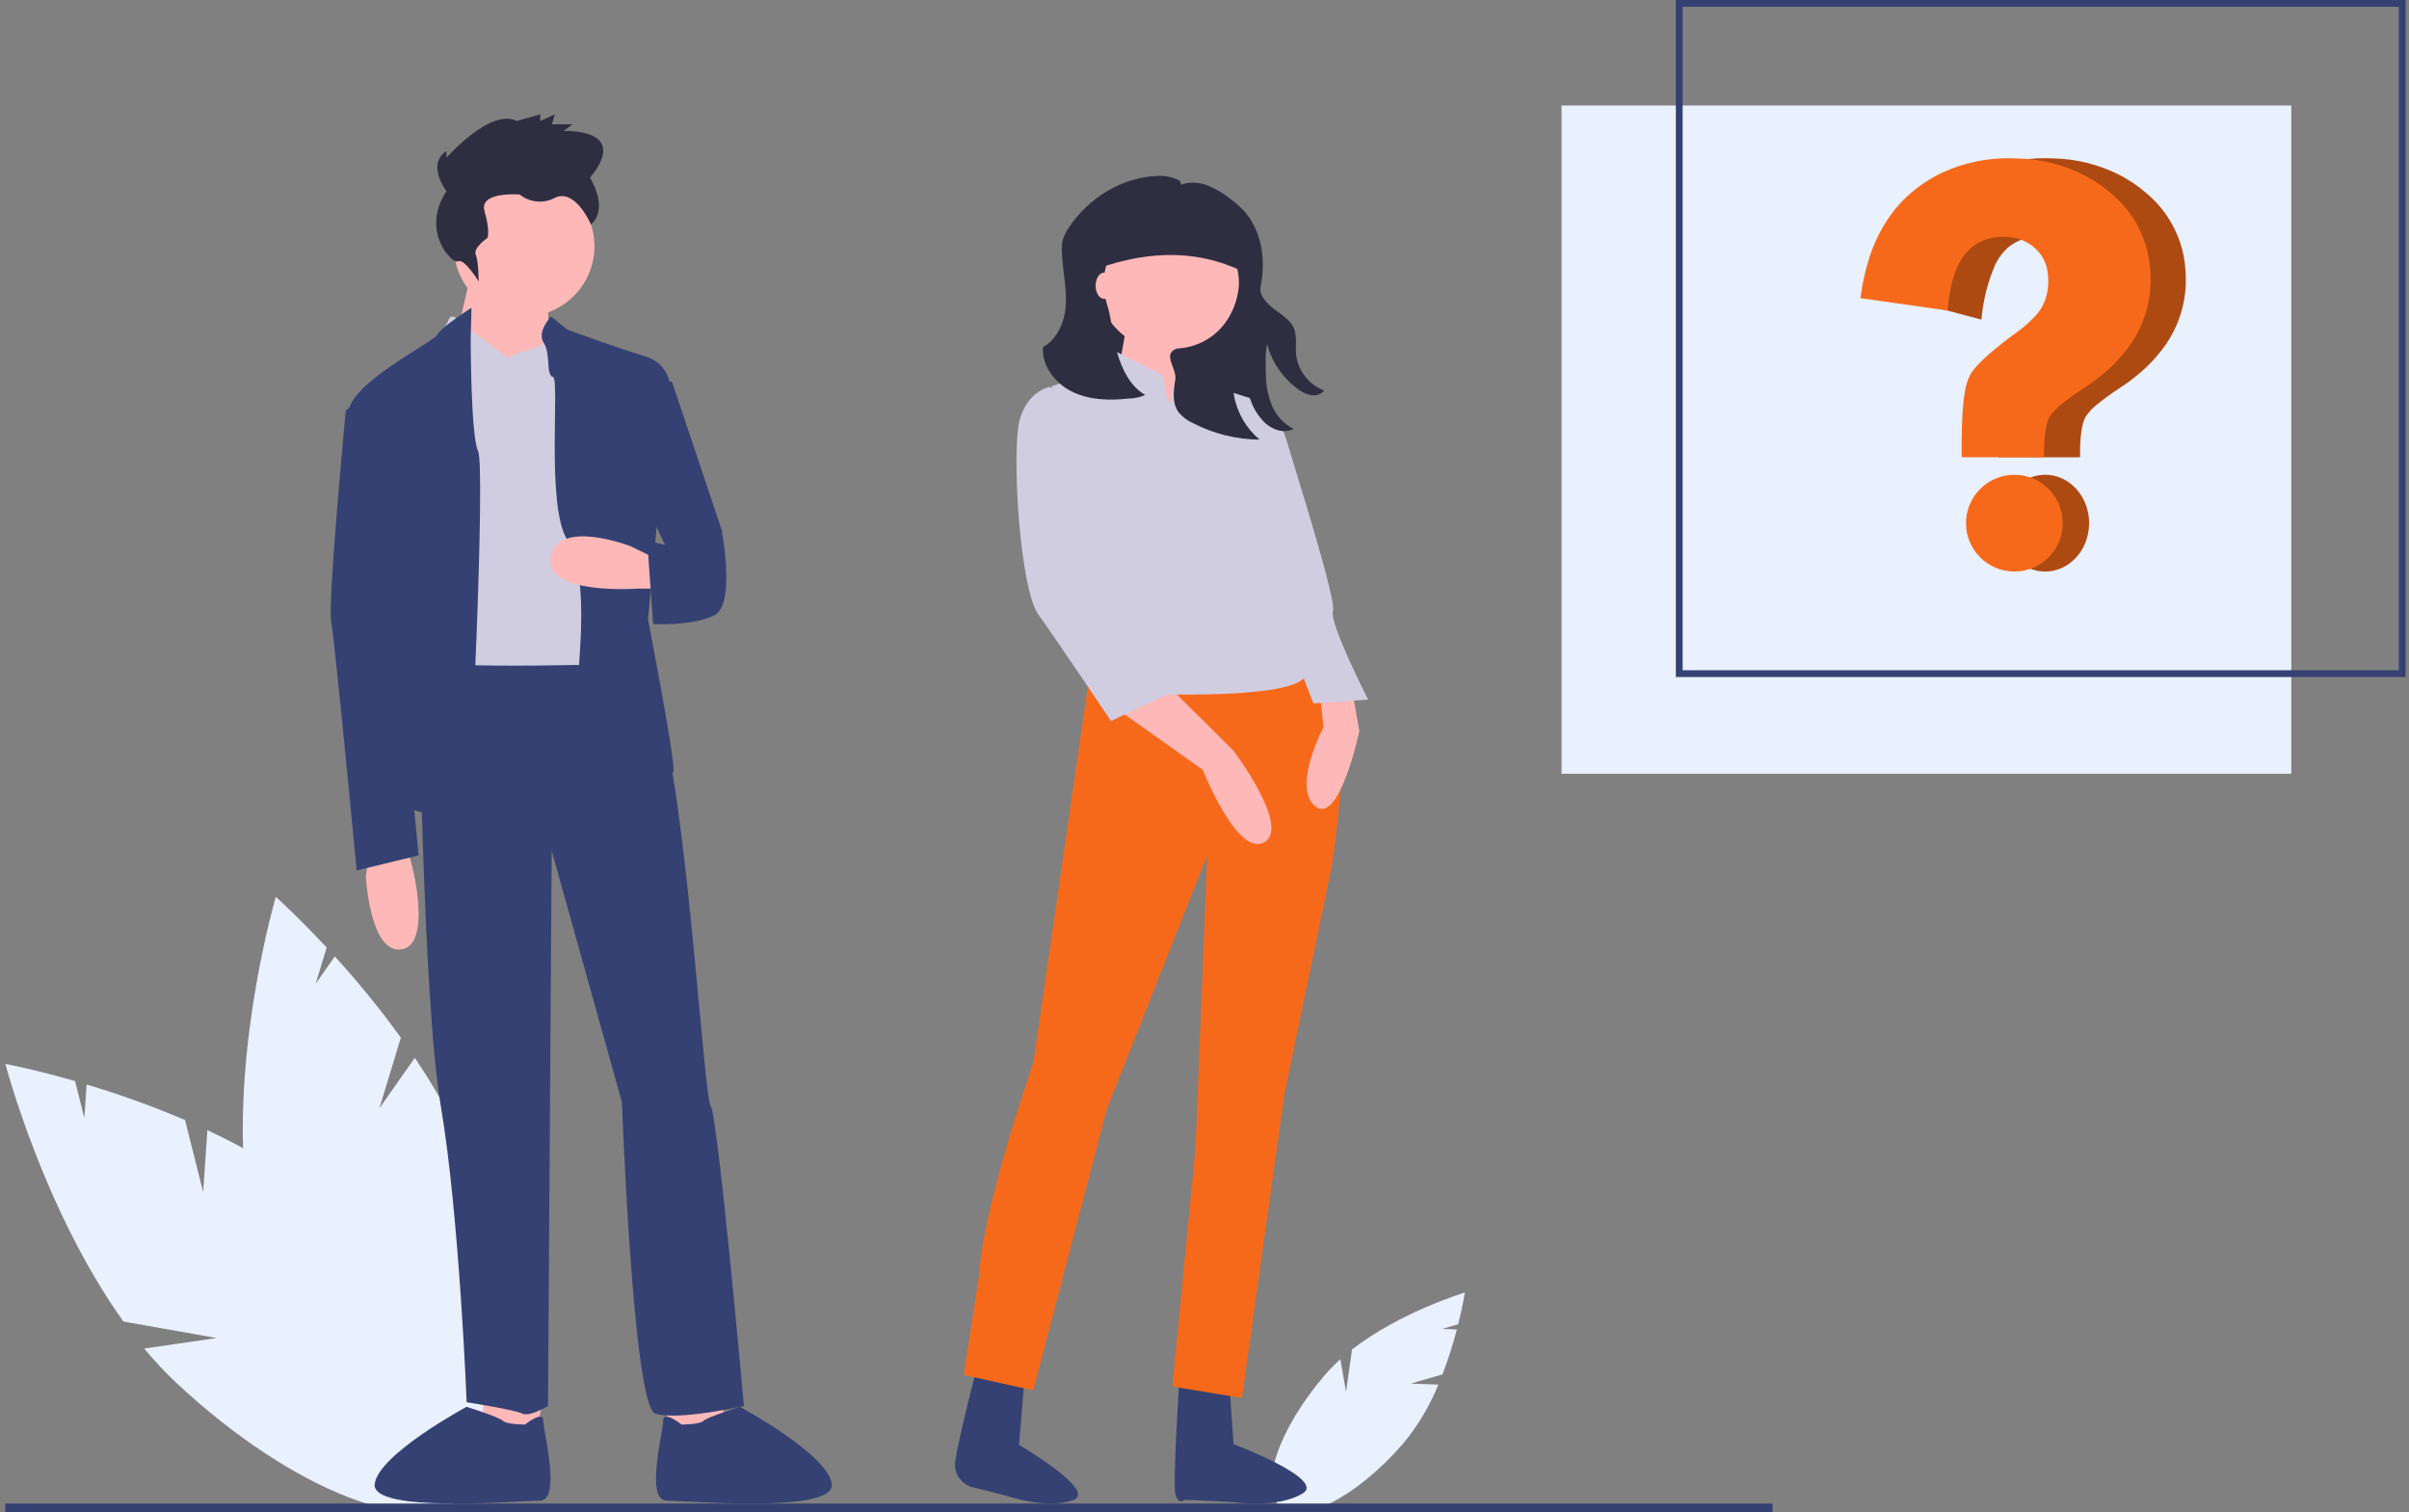<?xml version="1.0" encoding="UTF-8"?>
<svg width="274px" height="172px" viewBox="0 0 274 172" version="1.1" xmlns="http://www.w3.org/2000/svg">
    <rect x="0" y="0" width="274" height="172" fill="#808080" stroke="none"/>
    <title>undraw_faq_rjoy</title>
    <g id="Web" stroke="none" stroke-width="1" fill="none" fill-rule="evenodd">
        <g id="24--condition-adhesion" transform="translate(-841, -397)" fill-rule="nonzero">
            <g id="undraw_faq_rjoy" transform="translate(841, 397)">
                <polygon id="Rectangle" fill="#E9F0FE" points="177.613 12 260.613 12 260.613 88 177.613 88"></polygon>
                <path d="M160.46,157.357 L164.07,156.31 C164.71,154.64 165.256,152.934 165.706,151.202 L164.011,151.14 L165.859,150.604 C166.394,148.456 166.613,147 166.613,147 C166.613,147 159.293,149.196 153.78,153.48 L153.1,158.286 L152.449,154.591 C151.85,155.127 151.284,155.701 150.755,156.308 C145.448,162.453 143.139,169.18 145.597,171.333 C148.055,173.487 154.35,170.251 159.657,164.106 C161.3,162.111 162.629,159.874 163.598,157.473 L160.46,157.357 Z" id="Path" fill="#E9F0FE"></path>
                <path d="M23.107,135.572 L21.047,127.387 C17.395,125.828 13.658,124.477 9.854,123.342 L9.594,127.146 L8.539,122.955 C3.822,121.598 0.613,121 0.613,121 C0.613,121 4.948,137.606 14.04,150.301 L24.633,152.176 L16.403,153.371 C17.547,154.758 18.777,156.071 20.085,157.302 C33.31,169.669 48.041,175.343 52.987,169.975 C57.933,164.607 51.221,150.23 37.995,137.863 C33.895,134.028 28.744,130.952 23.589,128.53 L23.107,135.572 Z" id="Path" fill="#E9F0FE"></path>
                <path d="M43.155,126.045 L45.592,118.013 C43.264,114.795 40.757,111.711 38.082,108.776 L35.907,111.879 L37.155,107.766 C33.811,104.17 31.369,102 31.369,102 C31.369,102 26.557,118.375 27.827,133.884 L35.938,140.963 L28.275,137.72 C28.543,139.493 28.923,141.246 29.411,142.971 C34.39,160.341 44.094,172.795 51.086,170.788 C58.077,168.78 59.709,153.071 54.73,135.7 C53.187,130.315 50.355,125.031 47.182,120.301 L43.155,126.045 Z" id="Path" fill="#E9F0FE"></path>
                <polygon id="Path" fill="#FFB8B8" points="75.613 159.909 76.489 164 82.613 163.545 82.176 159"></polygon>
                <polygon id="Path" fill="#FFB8B8" points="61.613 159.909 60.739 164 54.613 163.545 55.051 159"></polygon>
                <circle id="Oval" fill="#FFB8B8" cx="59.613" cy="28" r="8"></circle>
                <polygon id="Path" fill="#FFB8B8" points="53.813 30 51.613 39.645 62.613 43 62.174 30.839"></polygon>
                <path d="M57.88,40.798 L52.428,36.725 C52.428,36.725 51.38,35.239 50.947,36.522 C50.513,37.805 46.613,42.508 46.613,42.508 L49.647,77.572 L72.613,78 C72.613,78 63.639,37.125 62.493,38.534 C61.347,39.943 58.314,39.943 57.88,40.798 Z" id="Path" fill="#D0CDE1"></path>
                <path d="M62.678,36 C62.678,36 61.014,37.711 61.846,38.994 C62.678,40.278 62.054,42.658 62.886,42.858 C63.718,43.058 62.054,57.603 64.55,61.453 C67.046,65.303 65.798,75.142 65.798,76.853 C65.798,78.564 68.294,88.831 68.294,88.831 C68.294,88.831 76.613,89.687 76.613,87.548 C76.613,85.409 73.702,70.436 73.702,70.436 L76.198,43.914 C76.198,43.914 76.198,41.347 73.286,40.492 C70.374,39.636 64.55,37.497 64.55,37.497 L62.678,36 Z" id="Path" fill="#354172"></path>
                <path d="M74.613,66.943 L72.552,66.943 C72.552,66.943 61.834,67.746 62.659,63.331 C63.483,58.917 71.728,62.127 71.728,62.127 L74.201,63.331 L74.613,66.943 Z" id="Path" fill="#FFB8B8"></path>
                <path d="M53.627,35 C53.627,35 50.161,37.214 49.739,38.069 C49.318,38.923 39.613,43.624 39.613,47.042 C39.613,50.461 42.567,54.307 42.567,54.307 L46.364,91.91 C46.364,91.91 52.693,94.046 53.115,92.337 C53.537,90.628 55.224,53.025 54.38,51.315 C53.537,49.606 53.537,38.496 53.537,38.496 L53.627,35 Z" id="Path" fill="#354172"></path>
                <path d="M42.057,97 L41.613,99.636 C41.613,99.636 42.057,108.423 45.601,107.984 C49.145,107.545 46.93,98.757 46.93,98.757 L46.487,97 L42.057,97 Z" id="Path" fill="#FFB8B8"></path>
                <path d="M47.613,75 C47.613,75 48.034,113.4 50.136,125.774 C52.238,138.147 53.079,159.481 53.079,159.481 C53.079,159.481 58.545,160.334 59.386,160.761 C60.227,161.188 62.329,159.908 62.329,159.908 L62.75,96.76 L70.738,125.347 C70.738,125.347 72,159.908 74.523,160.761 C77.045,161.614 84.613,159.908 84.613,159.908 C84.613,159.908 81.67,127.054 80.829,125.774 C79.988,124.494 77.886,86.947 74.523,80.12 L73.261,75.427 C73.261,75.427 49.295,76.28 47.613,75 Z" id="Path" fill="#354172"></path>
                <path d="M77.512,162.017 C77.512,162.017 75.428,160.327 75.428,161.595 C75.428,162.862 73.343,170.678 75.845,170.678 C78.346,170.678 95.023,172.157 94.606,168.777 C94.189,165.397 84.157,160 84.157,160 C84.157,160 80.431,161.172 80.014,161.595 C79.597,162.017 77.512,162.017 77.512,162.017 Z" id="Path" fill="#354172"></path>
                <path d="M59.715,162.017 C59.715,162.017 61.799,160.327 61.799,161.595 C61.799,162.862 63.884,170.678 61.382,170.678 C58.881,170.678 42.204,172.157 42.621,168.777 C43.038,165.397 53.07,160 53.07,160 C53.07,160 56.796,161.172 57.213,161.595 C57.63,162.017 59.715,162.017 59.715,162.017 Z" id="Path" fill="#354172"></path>
                <path d="M73.613,43 L76.438,43.421 L82.086,60.274 C82.086,60.274 83.7,68.7 81.28,69.964 C78.859,71.227 74.29,70.981 74.29,70.981 L73.613,61.537 L75.631,61.959 L73.613,57.746 L73.613,43 Z" id="Path" fill="#354172"></path>
                <path d="M41.398,45 L39.326,46.714 C39.326,46.714 37.254,68.571 37.668,70.714 C38.083,72.857 40.569,99 40.569,99 L47.613,97.286 L42.641,45.429 L41.398,45 Z" id="Path" fill="#354172"></path>
                <path d="M50.778,21.74 C50.778,21.74 48.445,18.7 50.778,17.18 L50.778,17.94 C50.778,17.94 55.777,12.24 58.776,13.76 L61.442,13 L61.442,13.76 L63.108,13 L62.775,14.14 L65.108,14.14 L64.108,14.9 C64.108,14.9 71.773,14.52 67.108,20.22 C67.108,20.22 69.325,23.637 67.217,25.539 C67.217,25.539 65.441,21.36 63.108,22.5 C61.818,23.188 60.255,23.04 59.109,22.12 C59.109,22.12 54.443,21.74 55.11,24.02 C55.777,26.3 55.443,27.06 55.443,27.06 C55.443,27.06 53.777,28.2 54.11,28.96 C54.443,29.72 54.443,32 54.443,32 C54.443,32 52.777,29.34 52.111,29.72 C51.444,30.1 47.778,26.3 50.778,21.74 Z" id="Path" fill="#2F2E41"></path>
                <path d="M116.751,154 L115.907,164.338 C115.907,164.338 124.938,169.597 122.04,170.617 C119.142,171.636 115.176,170.325 114.365,170.093 C113.508,169.848 111.909,169.458 110.699,169.169 C109.549,168.904 108.705,167.915 108.617,166.73 L108.615,166.692 C108.542,165.42 111.391,154.365 111.391,154.365 L116.751,154 Z" id="Path" fill="#354172"></path>
                <path d="M139.578,154 L140.31,164.248 C140.31,164.248 150.892,168.239 148.164,169.855 C145.436,171.47 141.175,170.927 140.31,170.853 C138.716,170.717 134.749,170.581 134.749,170.581 C134.749,170.581 134.016,171.226 133.694,169.946 C133.372,168.666 134.123,157.232 134.123,157.232 L139.578,154 Z" id="Path" fill="#354172"></path>
                <polygon id="Path" fill="#2F2E41" points="142.613 48.563 124.986 49 122.613 28 142.613 28"></polygon>
                <path d="M124.116,75.437 L117.524,120.938 C117.524,120.938 111.811,137.125 111.371,145 L109.613,156.375 L117.524,158.125 L125.873,126.188 L137.299,97.313 L135.981,130.563 L133.344,157.687 L141.255,159 L146.089,124.438 L151.362,99.062 C151.362,99.062 155.317,77.188 149.165,75 L124.116,75.437 Z" id="Path" fill="#F7691A"></path>
                <circle id="Oval" fill="#FFB8B8" cx="133.113" cy="31.5" r="8.5"></circle>
                <polygon id="Path" fill="#FFB8B8" points="128.328 36 126.613 45.533 133.899 49 135.613 36.867"></polygon>
                <path d="M127.613,81.039 L136.8,87.55 C136.8,87.55 140.737,97.534 143.799,95.797 C146.861,94.061 140.3,85.379 140.3,85.379 L132.863,78 L127.613,81.039 Z" id="Path" fill="#FFB8B8"></path>
                <path d="M153.707,78 L154.613,83.144 C154.613,83.144 152.346,93.86 149.625,91.717 C146.905,89.573 150.532,82.715 150.532,82.715 L150.079,78.429 L153.707,78 Z" id="Path" fill="#FFB8B8"></path>
                <path d="M133.019,46.097 L132.154,42.613 L126.965,40 L125.235,42.178 L119.613,43.92 L126.1,78.76 C126.1,78.76 148.153,80.067 148.586,76.582 C149.018,73.098 144.261,63.517 144.261,63.517 C144.261,63.517 145.559,58.727 145.126,56.114 L143.397,45.662 L136.478,43.484 L134.898,41.559 L133.451,43.92 L133.019,46.097 Z" id="Path" fill="#D0CDE1"></path>
                <path d="M120.722,44.864 L119.419,44 C119.419,44 116.814,44.432 115.946,47.886 C115.078,51.341 115.946,66.886 118.117,69.909 C120.287,72.932 126.365,82 126.365,82 L134.613,78.114 L125.931,68.182 L123.76,55.659 L120.722,44.864 Z" id="Path" fill="#D0CDE1"></path>
                <path d="M139.613,46.872 L143.169,46 C143.169,46 145.391,46.872 146.28,49.923 C147.169,52.974 152.058,68.231 151.613,69.538 C151.169,70.846 155.613,79.564 155.613,79.564 L149.391,80 L145.836,70.846 L142.28,61.692 L139.613,46.872 Z" id="Path" fill="#D0CDE1"></path>
                <path d="M118.622,39.477 C120.368,38.525 121.18,36.388 121.238,34.411 C121.296,32.434 120.813,30.478 120.775,28.5 C120.756,28.096 120.791,27.69 120.879,27.295 C121.023,26.804 121.249,26.34 121.546,25.923 C123.816,22.468 127.762,20.039 131.919,20 C132.52,19.993 133.116,20.101 133.674,20.321 C134.104,20.492 134.244,20.471 134.327,20.995 C135.311,20.672 136.379,20.706 137.341,21.09 C138.294,21.475 139.183,22 139.977,22.649 C140.45,22.998 140.895,23.381 141.31,23.795 C143.507,26.055 144.013,29.537 143.376,32.614 C143.169,33.614 144.162,34.58 144.983,35.194 C145.805,35.808 146.753,36.373 147.156,37.312 C147.544,38.215 147.331,39.249 147.409,40.228 C147.588,42.116 148.83,43.74 150.613,44.418 C150.25,44.85 149.678,45.05 149.122,44.939 C148.553,44.82 148.02,44.568 147.568,44.205 C145.868,42.954 144.652,41.161 144.122,39.127 C143.881,40.217 143.974,41.34 143.983,42.456 C143.962,43.701 144.193,44.938 144.662,46.092 C145.14,47.252 146.014,48.208 147.131,48.791 C146.053,49.315 144.866,48.936 143.953,48.163 C143.078,47.338 142.446,46.292 142.124,45.137 C141.512,43.294 141.263,41.35 141.393,39.414 C140.39,41.089 140.024,43.065 140.36,44.985 C140.711,46.943 141.74,48.717 143.269,50 C140.602,49.978 137.98,49.322 135.62,48.087 C135.011,47.813 134.474,47.402 134.052,46.887 C133.292,45.841 133.472,44.415 133.685,43.143 C133.853,42.137 132.588,40.684 133.313,39.962 C133.528,39.75 133.816,39.627 134.118,39.618 C136.327,39.454 138.333,38.279 139.548,36.44 C140.384,35.192 140.858,33.74 140.92,32.243 C140.919,29.24 139.144,26.516 136.387,25.283 C133.629,24.05 130.399,24.537 128.134,26.527 C125.869,28.517 124.988,31.641 125.884,34.509 C126.146,35.354 126.333,36.22 126.444,37.097 C126.575,38.115 126.784,39.122 127.068,40.108 C127.616,42.004 128.545,43.939 130.264,44.928 C129.663,45.183 129.017,45.319 128.364,45.327 C126.207,45.563 123.939,45.511 121.987,44.571 C120.035,43.63 118.483,41.627 118.622,39.477 Z" id="Path" fill="#2F2E41"></path>
                <path d="M123.613,31 C129.723,28.596 135.747,28.084 141.613,31 L141.613,26.155 C141.613,24.413 140.174,23 138.399,23 L126.153,23 C125.48,23 124.834,23.263 124.357,23.73 C123.881,24.198 123.613,24.832 123.613,25.493 L123.613,31 Z" id="Path" fill="#2F2E41"></path>
                <ellipse id="Oval" fill="#FFB8B8" cx="125.613" cy="32.5" rx="1" ry="1.5"></ellipse>
                <rect id="Rectangle" fill="#354172" x="0.613" y="171" width="201" height="1"></rect>
                <path d="M273.613,77 L190.613,77 L190.613,0 L273.613,0 L273.613,77 Z M191.384,76.228 L272.843,76.228 L272.843,0.772 L191.384,0.772 L191.384,76.228 Z" id="Shape" fill="#354172"></path>
                <path d="M237.613,59.504 C237.611,62.54 235.373,65.001 232.612,65 C229.852,64.999 227.614,62.538 227.613,59.501 C227.613,56.465 229.849,54.002 232.61,54 C233.938,53.996 235.213,54.574 236.152,55.608 C237.091,56.641 237.617,58.043 237.613,59.504 L237.613,59.504 Z" id="Path" fill="#F7691A"></path>
                <path d="M237.613,59.504 C237.611,62.54 235.373,65.001 232.612,65 C229.852,64.999 227.614,62.538 227.613,59.501 C227.613,56.465 229.849,54.002 232.61,54 C233.938,53.996 235.213,54.574 236.152,55.608 C237.091,56.641 237.617,58.043 237.613,59.504 L237.613,59.504 Z" id="Path" fill="#000000" opacity="0.3"></path>
                <path d="M248.613,31.787 C248.624,33.606 248.249,35.407 247.514,37.071 C247.195,37.787 246.813,38.474 246.373,39.122 C245.46,40.442 244.364,41.626 243.119,42.638 C242.905,42.817 242.67,43.003 242.357,43.245 C241.964,43.538 241.526,43.844 241.023,44.175 C240.134,44.75 239.279,45.375 238.461,46.047 C237.977,46.425 237.556,46.879 237.217,47.391 C236.793,48.132 236.579,49.566 236.579,51.655 L236.579,52 L227.286,52 L227.286,50.387 C227.286,49.125 227.317,48.063 227.375,47.14 C227.418,46.303 227.505,45.468 227.637,44.641 C227.728,43.913 227.948,43.206 228.285,42.555 C228.896,41.538 230.368,40.156 232.781,38.329 C232.884,38.253 232.987,38.174 233.094,38.095 C233.194,38.026 233.291,37.953 233.391,37.877 C234.227,37.284 234.996,36.602 235.687,35.844 C235.888,35.608 236.075,35.359 236.245,35.099 L236.29,35.03 C236.83,34.073 237.095,32.985 237.055,31.887 C237.058,31.609 237.039,31.331 237,31.056 C236.893,29.983 236.395,28.986 235.6,28.257 C234.739,27.467 233.628,27.003 232.46,26.947 C232.312,26.933 232.174,26.93 232.033,26.93 C231.483,26.927 230.935,26.991 230.402,27.123 C229.402,27.369 228.505,27.924 227.837,28.708 C227.484,29.126 227.183,29.586 226.941,30.077 C226.127,31.955 225.606,33.948 225.397,35.985 L225.362,36.347 L216.613,34.017 L216.613,30.16 C216.655,30.004 216.7,29.849 216.748,29.698 C217.306,27.763 218.196,25.94 219.378,24.31 C219.883,23.618 220.452,22.975 221.078,22.39 C221.226,22.242 221.388,22.097 221.55,21.956 C222.602,21.042 223.772,20.272 225.028,19.667 L225.138,19.615 C227.517,18.516 230.112,17.964 232.732,18.002 C233.005,18.002 233.325,18.005 233.642,18.022 C236.246,18.088 238.802,18.74 241.119,19.929 C242.16,20.467 243.135,21.124 244.025,21.887 C246.523,23.922 248.131,26.849 248.51,30.049 C248.579,30.626 248.613,31.206 248.613,31.787 L248.613,31.787 Z" id="Path" fill="#F7691A"></path>
                <path d="M248.613,31.787 C248.624,33.606 248.249,35.407 247.514,37.071 C247.195,37.787 246.813,38.474 246.373,39.122 C245.46,40.442 244.364,41.626 243.119,42.638 C242.905,42.817 242.67,43.003 242.357,43.245 C241.964,43.538 241.526,43.844 241.023,44.175 C240.134,44.75 239.279,45.375 238.461,46.047 C237.977,46.425 237.556,46.879 237.217,47.391 C236.793,48.132 236.579,49.566 236.579,51.655 L236.579,52 L227.286,52 L227.286,50.387 C227.286,49.125 227.317,48.063 227.375,47.14 C227.418,46.303 227.505,45.468 227.637,44.641 C227.728,43.913 227.948,43.206 228.285,42.555 C228.896,41.538 230.368,40.156 232.781,38.329 C232.884,38.253 232.987,38.174 233.094,38.095 C233.194,38.026 233.291,37.953 233.391,37.877 C234.227,37.284 234.996,36.602 235.687,35.844 C235.888,35.608 236.075,35.359 236.245,35.099 L236.29,35.03 C236.83,34.073 237.095,32.985 237.055,31.887 C237.058,31.609 237.039,31.331 237,31.056 C236.893,29.983 236.395,28.986 235.6,28.257 C234.739,27.467 233.628,27.003 232.46,26.947 C232.312,26.933 232.174,26.93 232.033,26.93 C231.483,26.927 230.935,26.991 230.402,27.123 C229.402,27.369 228.505,27.924 227.837,28.708 C227.484,29.126 227.183,29.586 226.941,30.077 C226.127,31.955 225.606,33.948 225.397,35.985 L225.362,36.347 L216.613,34.017 L216.613,30.16 C216.655,30.004 216.7,29.849 216.748,29.698 C217.306,27.763 218.196,25.94 219.378,24.31 C219.883,23.618 220.452,22.975 221.078,22.39 C221.226,22.242 221.388,22.097 221.55,21.956 C222.602,21.042 223.772,20.272 225.028,19.667 L225.138,19.615 C227.517,18.516 230.112,17.964 232.732,18.002 C233.005,18.002 233.325,18.005 233.642,18.022 C236.246,18.088 238.802,18.74 241.119,19.929 C242.16,20.467 243.135,21.124 244.025,21.887 C246.523,23.922 248.131,26.849 248.51,30.049 C248.579,30.626 248.613,31.206 248.613,31.787 L248.613,31.787 Z" id="Path" fill="#000000" opacity="0.3"></path>
                <path d="M234.613,59.504 C234.611,62.54 232.149,65.001 229.112,65 C226.076,64.999 223.614,62.538 223.613,59.501 C223.613,56.465 226.073,54.002 229.109,54 C230.57,53.996 231.973,54.574 233.006,55.608 C234.039,56.641 234.618,58.043 234.613,59.504 L234.613,59.504 Z" id="Path" fill="#F7691A"></path>
                <path d="M244.613,31.787 C244.624,33.606 244.246,35.407 243.505,37.071 C243.184,37.787 242.799,38.474 242.355,39.122 C241.435,40.442 240.331,41.626 239.076,42.638 C238.86,42.817 238.624,43.003 238.308,43.245 C237.912,43.538 237.471,43.844 236.963,44.175 C236.068,44.75 235.206,45.375 234.382,46.047 C233.894,46.425 233.47,46.879 233.128,47.391 C232.701,48.132 232.485,49.566 232.485,51.655 L232.485,52 L223.119,52 L223.119,50.387 C223.119,49.125 223.151,48.063 223.21,47.14 C223.252,46.303 223.34,45.468 223.474,44.641 C223.565,43.913 223.787,43.206 224.127,42.555 C224.742,41.538 226.225,40.156 228.657,38.329 C228.761,38.253 228.865,38.174 228.973,38.095 C229.074,38.026 229.171,37.953 229.272,37.877 C230.114,37.284 230.89,36.602 231.586,35.844 C231.789,35.608 231.977,35.359 232.148,35.099 L232.194,35.03 C232.738,34.073 233.005,32.985 232.965,31.887 C232.967,31.609 232.949,31.331 232.909,31.056 C232.801,29.983 232.299,28.986 231.499,28.257 C230.63,27.467 229.511,27.003 228.334,26.947 C228.185,26.933 228.046,26.93 227.903,26.93 C227.35,26.927 226.798,26.991 226.26,27.123 C225.252,27.369 224.348,27.924 223.675,28.708 C223.319,29.126 223.015,29.586 222.772,30.077 C222.147,31.314 221.74,32.955 221.563,34.951 L221.528,35.313 L211.613,33.91 L211.662,33.569 C211.836,32.258 212.116,30.964 212.499,29.698 C213.062,27.763 213.959,25.94 215.15,24.31 C215.659,23.618 216.232,22.975 216.863,22.39 C217.012,22.242 217.175,22.097 217.339,21.956 C218.4,21.042 219.578,20.272 220.844,19.667 L220.955,19.615 C223.352,18.516 225.968,17.964 228.608,18.002 C228.883,18.002 229.206,18.005 229.525,18.022 C232.15,18.088 234.725,18.74 237.061,19.929 C238.11,20.467 239.092,21.124 239.989,21.887 C242.506,23.922 244.127,26.849 244.509,30.049 C244.579,30.626 244.613,31.206 244.613,31.787 L244.613,31.787 Z" id="Path" fill="#F7691A"></path>
            </g>
        </g>
    </g>
</svg>